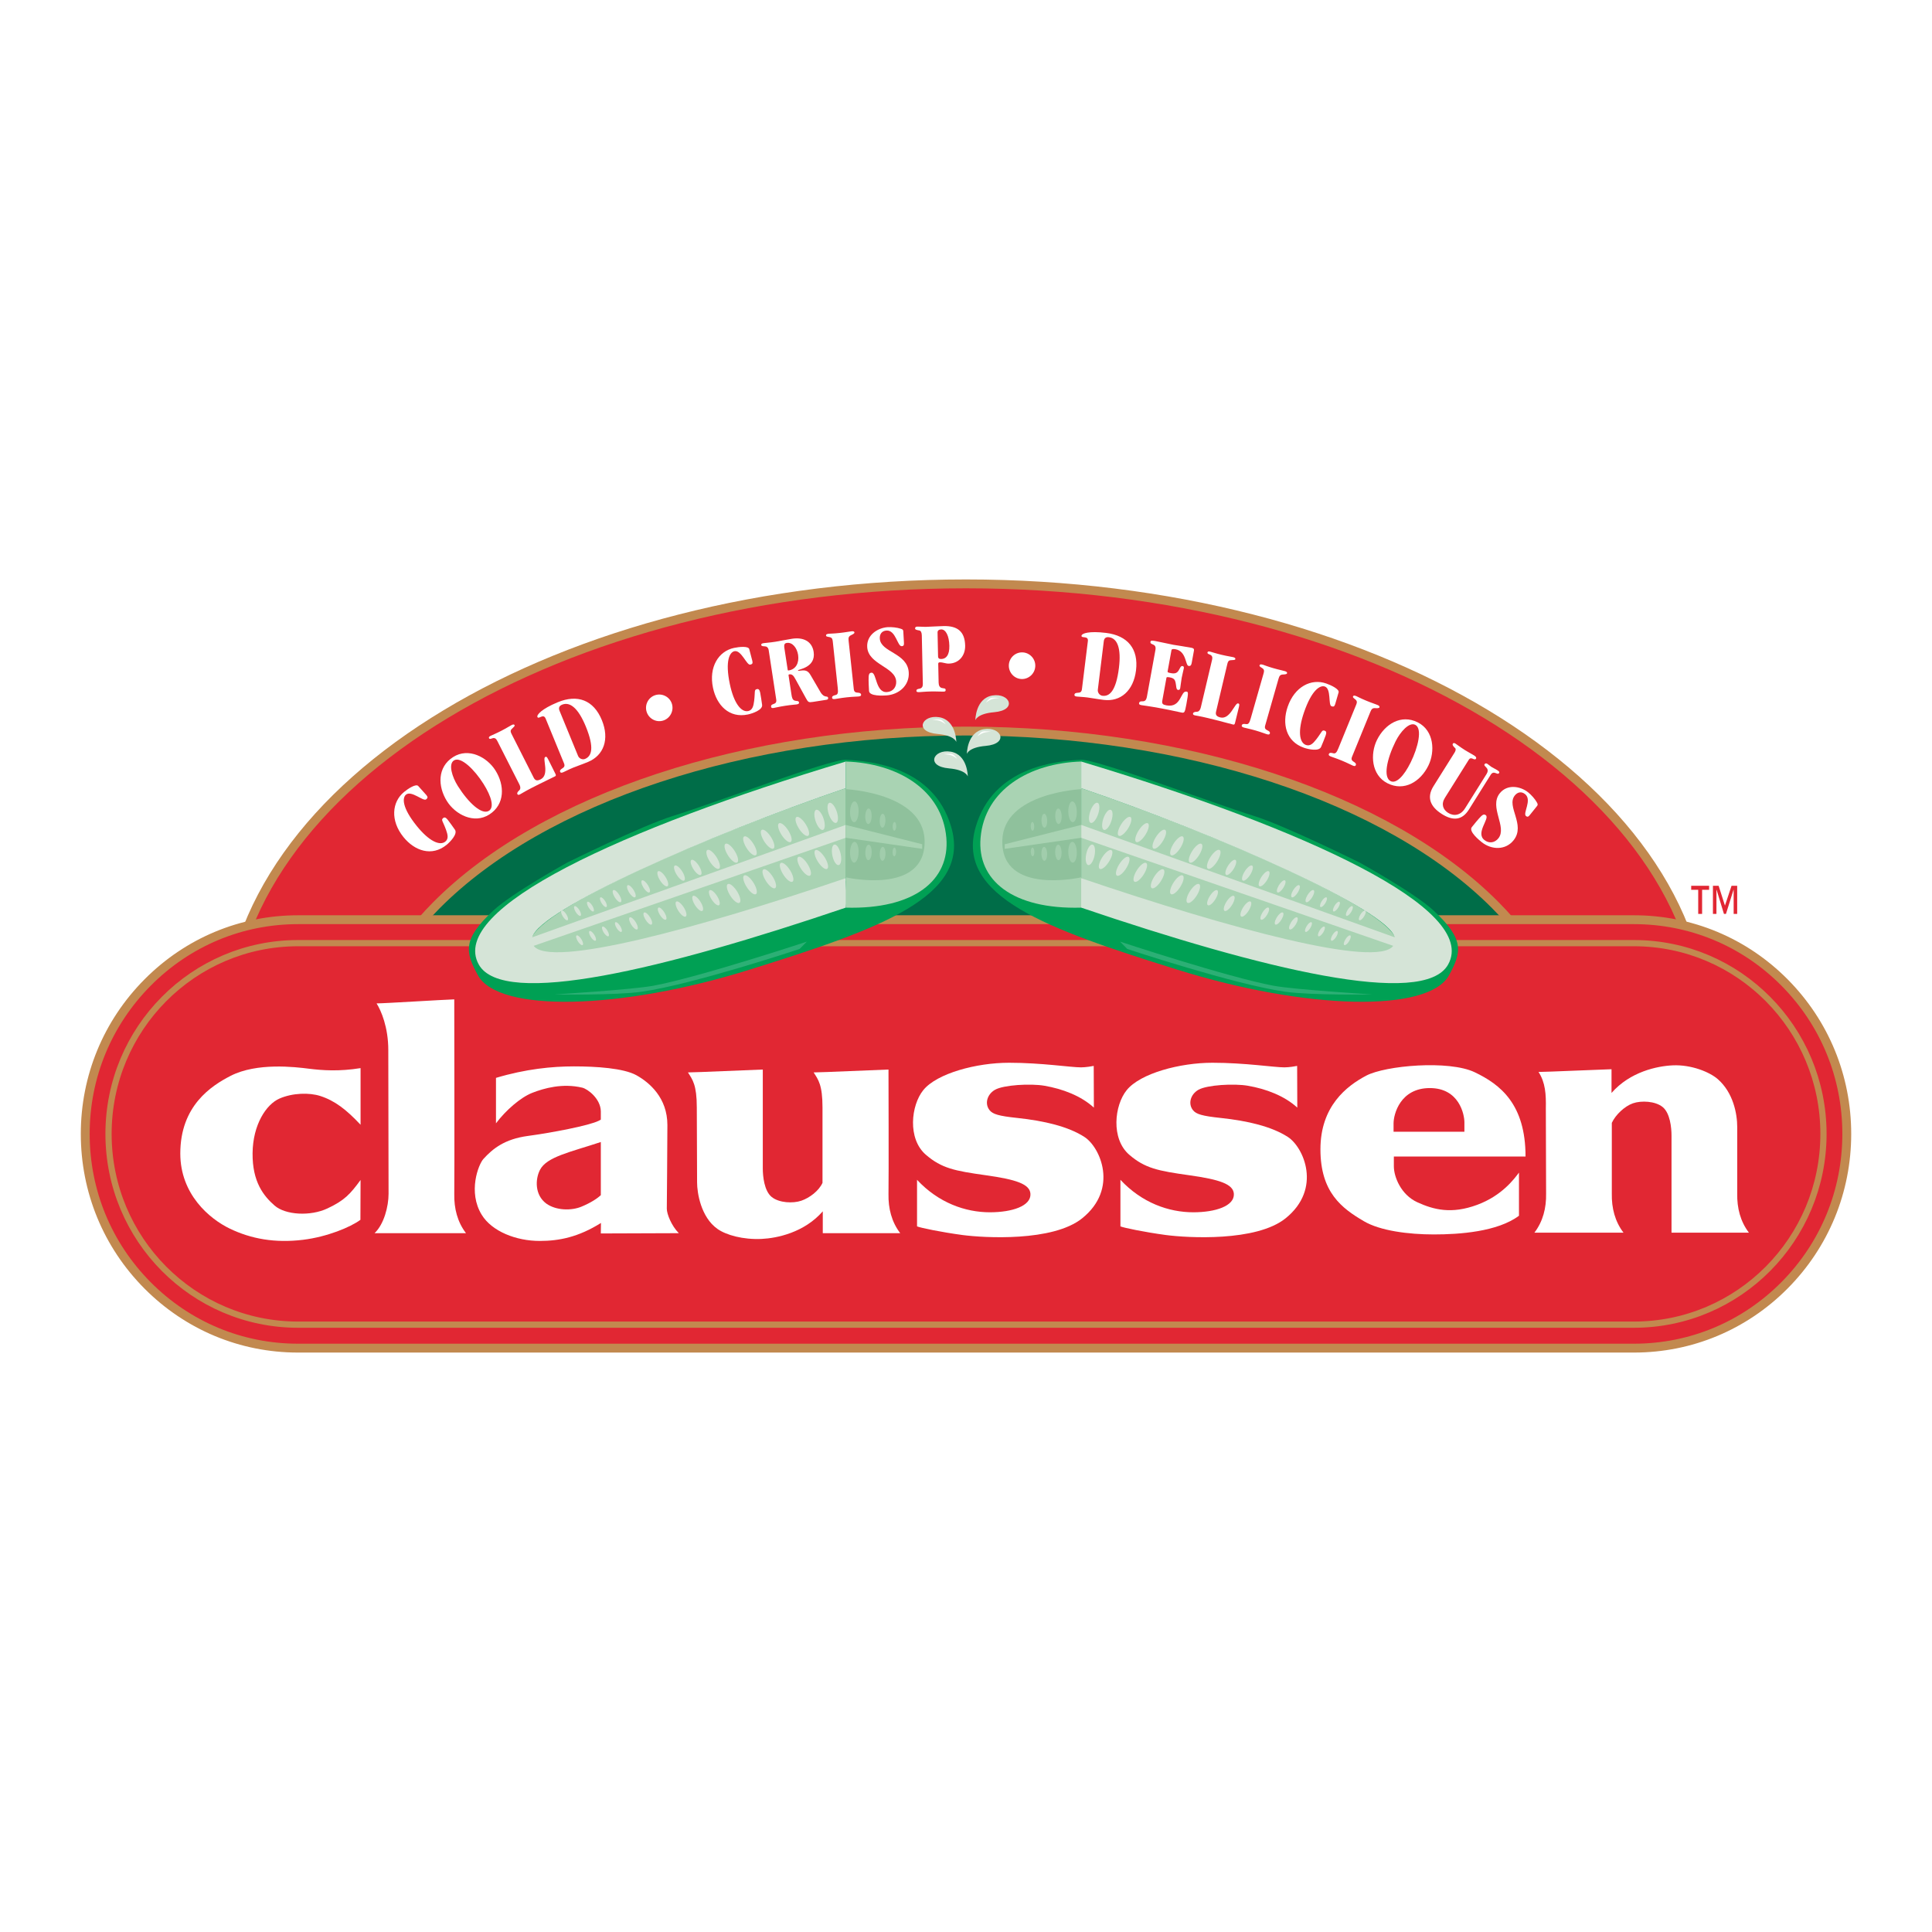 <?xml version="1.0" encoding="utf-8"?>
<!-- Generator: Adobe Illustrator 13.0.0, SVG Export Plug-In . SVG Version: 6.00 Build 14948)  -->
<!DOCTYPE svg PUBLIC "-//W3C//DTD SVG 1.0//EN" "http://www.w3.org/TR/2001/REC-SVG-20010904/DTD/svg10.dtd">
<svg version="1.0" id="Layer_1" xmlns="http://www.w3.org/2000/svg" xmlns:xlink="http://www.w3.org/1999/xlink" x="0px" y="0px"
	 width="192.756px" height="192.756px" viewBox="0 0 192.756 192.756" enable-background="new 0 0 192.756 192.756"
	 xml:space="preserve">
<g>
	<polygon fill-rule="evenodd" clip-rule="evenodd" fill="#FFFFFF" points="0,0 192.756,0 192.756,192.756 0,192.756 0,0 	"/>
	<path fill-rule="evenodd" clip-rule="evenodd" fill="#006D48" d="M39.332,95.591H153.21c0,0-6.593-27.094-54.542-26.544
		C45.925,69.649,39.332,95.591,39.332,95.591L39.332,95.591z"/>
	<path fill-rule="evenodd" clip-rule="evenodd" fill="#E12733" d="M43.545,90.313c10.65-10.72,30.89-17.376,52.823-17.376
		c21.937,0,42.178,6.656,52.825,17.376c4.041,4.067,6.149,8.213,6.284,12.333h14.591c-0.368-24.557-33.222-44.393-73.7-44.393
		c-40.477,0-73.33,19.836-73.699,44.393h14.594C37.396,98.526,39.504,94.38,43.545,90.313L43.545,90.313z"/>
	<path fill="none" stroke="#C2894F" stroke-width="0.885" stroke-miterlimit="2.613" d="M43.545,90.313
		c10.65-10.72,30.89-17.376,52.823-17.376c21.937,0,42.178,6.656,52.825,17.376c4.041,4.067,6.149,8.213,6.284,12.333h14.591
		c-0.368-24.557-33.222-44.393-73.7-44.393c-40.477,0-73.33,19.836-73.699,44.393h14.594C37.396,98.526,39.504,94.38,43.545,90.313"
		/>
	<path fill-rule="evenodd" clip-rule="evenodd" fill="#E12733" d="M29.736,134.503c-5.672,0-11.004-2.225-15.014-6.261
		c-4.011-4.037-6.218-9.404-6.218-15.112c0-5.699,2.209-11.063,6.227-15.106c4.012-4.041,9.341-6.265,15.005-6.265h133.285
		c5.673,0,11.004,2.222,15.014,6.258c4.011,4.039,6.218,9.405,6.218,15.113s-2.207,11.075-6.218,15.112
		c-4.01,4.036-9.341,6.261-15.014,6.261H29.736L29.736,134.503z"/>
	<path fill="none" stroke="#C2894F" stroke-width="0.885" stroke-miterlimit="2.613" d="M29.736,134.503
		c-5.672,0-11.004-2.225-15.014-6.261c-4.011-4.037-6.218-9.404-6.218-15.112c0-5.699,2.209-11.063,6.227-15.106
		c4.012-4.041,9.341-6.265,15.005-6.265h133.285c5.673,0,11.004,2.222,15.014,6.258c4.011,4.039,6.218,9.405,6.218,15.113
		s-2.207,11.075-6.218,15.112c-4.01,4.036-9.341,6.261-15.014,6.261H29.736"/>
	<path fill-rule="evenodd" clip-rule="evenodd" fill="#E12733" d="M163.021,132.161c10.442,0,18.907-8.521,18.907-19.031
		c0-10.512-8.465-19.032-18.907-19.032H29.736c-10.443,0-18.908,8.52-18.908,19.032c0,10.511,8.465,19.031,18.908,19.031H163.021
		L163.021,132.161z"/>
	<path fill="none" stroke="#C2894F" stroke-width="0.62" stroke-miterlimit="2.613" d="M163.021,132.161
		c10.442,0,18.907-8.521,18.907-19.031c0-10.512-8.465-19.032-18.907-19.032H29.736c-10.443,0-18.908,8.52-18.908,19.032
		c0,10.511,8.465,19.031,18.908,19.031H163.021"/>
	<path fill-rule="evenodd" clip-rule="evenodd" fill="#E12733" d="M173.319,91.18h-0.352v-2.406h-0.013l-0.754,2.406h-0.203
		l-0.733-2.406h-0.014v2.406H170.9v-2.807h0.567l0.632,1.979l0.658-1.979h0.562V91.18L173.319,91.18z M170.518,88.774h-0.698v2.406
		h-0.389v-2.406h-0.7v-0.4h1.787V88.774L170.518,88.774z"/>
	<path fill-rule="evenodd" clip-rule="evenodd" fill="#FFFFFF" d="M42.551,79.339c0.155,0.194,0.122,0.285-0.036,0.416
		c-0.281,0.227-1.465-0.917-2.006-0.476c-0.382,0.313-0.411,1.292,1.074,3.133c1.229,1.521,2.3,2.001,2.848,1.553
		c0.351-0.285,0.234-0.708,0.071-1.172c-0.323-0.892-0.526-0.979-0.288-1.174c0.12-0.098,0.25-0.084,0.444,0.155
		c0.195,0.241,0.544,0.741,0.728,1.001c0.305,0.427-0.478,1.225-0.826,1.512c-1.48,1.208-3.196,0.603-4.307-0.773
		c-1.331-1.65-1.151-3.508,0.066-4.504c0.413-0.338,1.185-0.836,1.407-0.591L42.551,79.339L42.551,79.339z"/>
	<path fill-rule="evenodd" clip-rule="evenodd" fill="#FFFFFF" d="M48.817,81.264c-1.54,0.982-3.392-0.011-4.221-1.326
		c-0.936-1.488-0.965-3.4,0.61-4.405c1.54-0.983,3.39,0.009,4.218,1.323C50.364,78.345,50.39,80.258,48.817,81.264L48.817,81.264z
		 M45.286,75.87c-0.57,0.367-0.179,1.644,0.391,2.549c1.061,1.679,2.401,2.924,3.111,2.471c0.519-0.332,0.276-1.373-0.553-2.689
		C47.357,76.808,45.978,75.429,45.286,75.87L45.286,75.87z"/>
	<path fill-rule="evenodd" clip-rule="evenodd" fill="#FFFFFF" d="M53.253,77.6c0.155,0.302,0.372,0.318,0.698,0.149
		c0.895-0.461,0.148-2.068,0.44-2.217c0.111-0.058,0.159-0.049,0.296,0.217l0.699,1.401c0.07,0.138,0.121,0.238-0.016,0.309
		c-0.502,0.258-1.167,0.556-2.318,1.146c-0.784,0.405-0.977,0.549-1.168,0.647c-0.117,0.062-0.214,0.078-0.265-0.024
		c-0.059-0.118,0.053-0.259,0.181-0.37c0.095-0.084,0.188-0.26,0.011-0.61l-2.184-4.301c-0.11-0.221-0.203-0.312-0.377-0.314
		c-0.137,0-0.385,0.174-0.457,0.027c-0.054-0.103,0.015-0.171,0.152-0.245c0.175-0.089,0.476-0.198,1.052-0.494
		c0.575-0.296,0.837-0.478,1.03-0.574c0.154-0.08,0.261-0.1,0.312,0.002c0.042,0.082-0.071,0.175-0.272,0.371
		c-0.172,0.158-0.135,0.3-0.031,0.503L53.253,77.6L53.253,77.6z"/>
	<path fill-rule="evenodd" clip-rule="evenodd" fill="#FFFFFF" d="M54.438,71.693c-0.228-0.554-0.703,0.125-0.82-0.163
		c-0.085-0.209,0.416-0.796,2.007-1.459c1.999-0.832,3.601-0.225,4.423,1.777c0.775,1.888,0.199,3.513-1.374,4.168
		c-0.663,0.275-1.114,0.418-1.512,0.583c-0.484,0.202-0.762,0.362-0.961,0.444c-0.161,0.067-0.267,0.078-0.311-0.026
		c-0.068-0.173,0.08-0.267,0.219-0.36c0.142-0.092,0.283-0.205,0.166-0.492L54.438,71.693L54.438,71.693z M57.673,75.416
		c0.11,0.267,0.435,0.412,0.7,0.3c0.645-0.267,0.959-1.07,0.069-3.243c-0.745-1.812-1.578-2.493-2.364-2.166
		c-0.285,0.118-0.369,0.32-0.252,0.607L57.673,75.416L57.673,75.416z"/>
	<path fill-rule="evenodd" clip-rule="evenodd" fill="#FFFFFF" d="M65.395,69.349c0.694-0.208,1.439,0.188,1.647,0.888
		c0.207,0.701-0.197,1.45-0.891,1.659c-0.696,0.209-1.435-0.198-1.642-0.899C64.301,70.296,64.699,69.558,65.395,69.349
		L65.395,69.349z"/>
	<path fill-rule="evenodd" clip-rule="evenodd" fill="#FFFFFF" d="M75.066,65.959c0.051,0.242-0.019,0.309-0.219,0.352
		c-0.351,0.075-0.888-1.485-1.571-1.341c-0.479,0.102-0.948,0.96-0.46,3.283c0.402,1.917,1.141,2.835,1.832,2.689
		c0.44-0.096,0.528-0.524,0.592-1.012c0.117-0.943-0.024-1.114,0.278-1.177c0.15-0.033,0.258,0.038,0.323,0.341
		c0.064,0.302,0.147,0.907,0.194,1.225c0.078,0.521-0.979,0.872-1.42,0.965c-1.865,0.398-3.116-0.928-3.48-2.662
		c-0.438-2.08,0.561-3.652,2.094-3.979c0.522-0.112,1.434-0.2,1.523,0.118L75.066,65.959L75.066,65.959z"/>
	<path fill-rule="evenodd" clip-rule="evenodd" fill="#FFFFFF" d="M76.695,64.883c-0.047-0.307-0.228-0.394-0.393-0.398
		c-0.158-0.009-0.334-0.011-0.354-0.134c-0.015-0.113,0.071-0.158,0.244-0.184c0.212-0.034,0.532-0.042,1.171-0.141
		c0.415-0.064,1.019-0.198,1.666-0.298c1.094-0.169,1.986,0.236,2.149,1.308c0.243,1.601-1.582,1.737-1.563,1.849
		c0.006,0.051,0.09,0.048,0.201,0.031c0.517-0.078,0.784-0.027,1.052,0.434l0.983,1.686c0.404,0.689,0.731,0.304,0.775,0.6
		c0.018,0.111-0.068,0.167-0.159,0.18l-1.368,0.214c-0.435,0.067-0.473,0.029-0.7-0.385l-1.021-1.856
		c-0.188-0.348-0.333-0.554-0.627-0.508c-0.071,0.011-0.084,0.054-0.077,0.094l0.289,1.908c0.049,0.315,0.095,0.56,0.356,0.625
		c0.204,0.051,0.371-0.007,0.402,0.189c0.016,0.111-0.08,0.155-0.251,0.184c-0.172,0.027-0.493,0.034-1.131,0.134
		c-0.639,0.098-0.948,0.187-1.16,0.22c-0.132,0.02-0.228,0.002-0.246-0.109c-0.026-0.184,0.091-0.233,0.248-0.289
		c0.157-0.055,0.312-0.131,0.265-0.438L76.695,64.883L76.695,64.883z M78.593,66.856c0.004,0.029,0.057,0.042,0.097,0.035
		c0.709-0.109,1.058-0.747,0.937-1.552c-0.111-0.714-0.579-1.279-1.126-1.194c-0.204,0.032-0.301,0.129-0.243,0.516L78.593,66.856
		L78.593,66.856z"/>
	<path fill-rule="evenodd" clip-rule="evenodd" fill="#FFFFFF" d="M85.182,68.75c0.033,0.307,0.201,0.34,0.369,0.354
		c0.166,0.013,0.343,0.027,0.362,0.211c0.011,0.111-0.086,0.154-0.261,0.174c-0.214,0.022-0.532,0.015-1.176,0.084
		c-0.643,0.071-0.952,0.145-1.166,0.169c-0.175,0.018-0.279-0.002-0.292-0.113c-0.02-0.185,0.15-0.236,0.352-0.287
		c0.221-0.055,0.265-0.215,0.214-0.687l-0.491-4.595c-0.026-0.236-0.042-0.389-0.237-0.472c-0.181-0.064-0.426-0.038-0.441-0.171
		c-0.013-0.145,0.106-0.167,0.29-0.191c0.124-0.013,0.444-0.006,1.084-0.078c0.644-0.069,0.955-0.145,1.167-0.163
		c0.175-0.018,0.281,0.011,0.292,0.113c0.013,0.125-0.215,0.211-0.372,0.292c-0.214,0.116-0.241,0.254-0.21,0.541L85.182,68.75
		L85.182,68.75z"/>
	<path fill-rule="evenodd" clip-rule="evenodd" fill="#FFFFFF" d="M88.564,62.572c0.397-0.026,0.959,0.038,1.283,0.151
		c0.148,0.051,0.263,0.073,0.274,0.26c0.024,0.338,0.046,0.678,0.06,1.019c0.02,0.32,0.02,0.454-0.217,0.469
		c-0.429,0.029-0.592-1.624-1.522-1.562c-0.479,0.033-0.694,0.381-0.663,0.812c0.094,1.379,2.756,1.403,2.886,3.358
		c0.088,1.288-0.959,2.217-2.227,2.304c-0.285,0.02-1.697,0.106-1.735-0.441c-0.04-0.585-0.038-0.876-0.044-1.092
		c-0.004-0.539,0.035-0.716,0.291-0.734c0.522-0.036,0.392,2.011,1.539,1.933c0.623-0.042,0.96-0.521,0.923-1.077
		c-0.097-1.441-2.772-1.662-2.89-3.401C86.441,63.368,87.552,62.642,88.564,62.572L88.564,62.572z"/>
	<path fill-rule="evenodd" clip-rule="evenodd" fill="#FFFFFF" d="M91.969,63.395c-0.007-0.287-0.093-0.46-0.236-0.489
		c-0.237-0.046-0.431-0.073-0.434-0.195c-0.004-0.156,0.088-0.189,0.241-0.194c0.287-0.007,0.492,0.029,0.861,0.022
		c0.575-0.013,1.187-0.067,1.741-0.076c1.393-0.031,2.122,0.552,2.152,1.953c0.02,0.98-0.607,1.768-1.622,1.791
		c-0.357,0.006-0.577-0.133-0.915-0.127c-0.093,0.005-0.152,0.047-0.15,0.149l0.04,1.877c0.006,0.298,0.112,0.472,0.298,0.53
		c0.186,0.058,0.4,0.001,0.402,0.195c0.005,0.156-0.068,0.169-0.262,0.173c-0.285,0.005-0.604-0.028-1.229-0.015
		c-0.625,0.013-0.941,0.062-1.157,0.067c-0.173,0.002-0.266-0.027-0.268-0.118c-0.004-0.187,0.139-0.189,0.343-0.236
		c0.203-0.044,0.302-0.211,0.298-0.449L91.969,63.395L91.969,63.395z M93.59,65.466c0.004,0.227,0.111,0.287,0.325,0.283
		c0.481-0.011,0.822-0.39,0.802-1.319c-0.022-1.01-0.363-1.642-0.813-1.633c-0.236,0.005-0.366,0.122-0.364,0.298L93.59,65.466
		L93.59,65.466z"/>
	<path fill-rule="evenodd" clip-rule="evenodd" fill="#FFFFFF" d="M102.031,65.088c0.725,0.036,1.295,0.658,1.259,1.387
		c-0.033,0.73-0.66,1.306-1.385,1.271c-0.727-0.033-1.288-0.665-1.253-1.397C100.688,65.619,101.307,65.054,102.031,65.088
		L102.031,65.088z"/>
	<path fill-rule="evenodd" clip-rule="evenodd" fill="#FFFFFF" d="M108.536,63.967c0.073-0.594-0.672-0.24-0.634-0.547
		c0.028-0.225,0.75-0.487,2.461-0.273c2.144,0.267,3.241,1.59,2.977,3.739c-0.25,2.028-1.545,3.153-3.232,2.942
		c-0.712-0.089-1.176-0.187-1.603-0.24c-0.52-0.065-0.84-0.065-1.052-0.091c-0.174-0.02-0.271-0.064-0.258-0.178
		c0.021-0.182,0.198-0.191,0.366-0.203c0.166-0.011,0.345-0.04,0.382-0.347L108.536,63.967L108.536,63.967z M109.53,68.811
		c-0.035,0.287,0.177,0.571,0.462,0.607c0.691,0.086,1.356-0.454,1.644-2.787c0.241-1.945-0.152-2.951-0.996-3.056
		c-0.305-0.038-0.478,0.096-0.515,0.403L109.53,68.811L109.53,68.811z"/>
	<path fill-rule="evenodd" clip-rule="evenodd" fill="#FFFFFF" d="M116.492,66.984c-0.013,0.083,0.022,0.121,0.334,0.176
		c0.434,0.082,0.609-0.034,0.754-0.247c0.156-0.233,0.205-0.498,0.406-0.46c0.09,0.018,0.152,0.08,0.126,0.218
		c-0.042,0.233-0.152,0.611-0.214,0.958c-0.071,0.385-0.104,0.799-0.145,1.015c-0.026,0.142-0.079,0.215-0.231,0.187
		c-0.192-0.034-0.157-0.394-0.232-0.723c-0.057-0.262-0.148-0.447-0.562-0.522c-0.243-0.044-0.336-0.042-0.349,0.029l-0.415,2.282
		c-0.061,0.325,0.051,0.409,0.422,0.479c1.491,0.273,1.385-1.486,1.99-1.375c0.182,0.033,0.204,0.08-0.011,1.268
		c-0.157,0.852-0.192,0.876-0.515,0.816c-0.323-0.058-0.899-0.207-1.967-0.405c-1.392-0.256-1.781-0.287-2.004-0.327
		c-0.162-0.029-0.256-0.081-0.236-0.191c0.026-0.143,0.11-0.2,0.327-0.191c0.27,0.009,0.396-0.116,0.462-0.48l0.846-4.646
		c0.131-0.712-0.565-0.44-0.494-0.825c0.023-0.143,0.235-0.105,0.488-0.062c0.505,0.091,1.182,0.26,1.787,0.372
		c0.382,0.068,1.217,0.182,1.82,0.3c0.212,0.038,0.268,0.131,0.243,0.274l-0.229,1.258c-0.04,0.223-0.14,0.31-0.312,0.278
		c-0.323-0.06-0.201-1.463-1.302-1.666c-0.252-0.047-0.382-0.009-0.399,0.083L116.492,66.984L116.492,66.984z"/>
	<path fill-rule="evenodd" clip-rule="evenodd" fill="#FFFFFF" d="M121.325,71.008c-0.077,0.332,0.075,0.484,0.433,0.572
		c0.977,0.233,1.447-1.478,1.766-1.402c0.119,0.032,0.152,0.07,0.084,0.361l-0.374,1.523c-0.033,0.149-0.06,0.26-0.21,0.224
		c-0.548-0.131-1.246-0.342-2.503-0.643c-0.857-0.207-1.096-0.222-1.306-0.271c-0.129-0.032-0.213-0.083-0.186-0.193
		c0.03-0.131,0.207-0.163,0.378-0.165c0.126-0.002,0.311-0.073,0.402-0.454l1.111-4.697c0.057-0.24,0.046-0.372-0.085-0.487
		c-0.105-0.089-0.403-0.118-0.366-0.278c0.026-0.112,0.123-0.121,0.273-0.083c0.188,0.045,0.489,0.158,1.116,0.31
		c0.63,0.15,0.948,0.184,1.155,0.235c0.17,0.041,0.264,0.094,0.236,0.205c-0.021,0.091-0.168,0.087-0.445,0.104
		c-0.232,0.009-0.297,0.143-0.35,0.362L121.325,71.008L121.325,71.008z"/>
	<path fill-rule="evenodd" clip-rule="evenodd" fill="#FFFFFF" d="M126.226,72.387c-0.087,0.298,0.06,0.394,0.207,0.47
		c0.148,0.073,0.31,0.153,0.259,0.331c-0.033,0.109-0.139,0.111-0.307,0.062c-0.208-0.06-0.502-0.189-1.122-0.37
		c-0.622-0.178-0.938-0.226-1.146-0.287c-0.168-0.049-0.259-0.106-0.227-0.218c0.05-0.176,0.227-0.158,0.433-0.132
		c0.226,0.034,0.326-0.097,0.458-0.555l1.27-4.444c0.064-0.229,0.108-0.378-0.042-0.53c-0.144-0.126-0.38-0.195-0.345-0.325
		c0.04-0.14,0.161-0.113,0.341-0.071c0.116,0.036,0.411,0.165,1.031,0.343c0.621,0.179,0.939,0.229,1.145,0.295
		c0.168,0.049,0.257,0.116,0.228,0.216c-0.033,0.12-0.278,0.113-0.452,0.126c-0.243,0.027-0.318,0.145-0.398,0.422L126.226,72.387
		L126.226,72.387z"/>
	<path fill-rule="evenodd" clip-rule="evenodd" fill="#FFFFFF" d="M133.207,70.271c-0.079,0.236-0.174,0.256-0.369,0.189
		c-0.337-0.118,0-1.737-0.66-1.966c-0.464-0.16-1.306,0.331-2.077,2.577c-0.636,1.853-0.473,3.025,0.196,3.256
		c0.427,0.149,0.724-0.176,1.028-0.561c0.581-0.747,0.548-0.968,0.839-0.865c0.146,0.049,0.204,0.167,0.103,0.46
		c-0.1,0.294-0.337,0.856-0.46,1.152c-0.199,0.488-1.286,0.24-1.712,0.091c-1.804-0.627-2.201-2.413-1.624-4.09
		c0.689-2.01,2.351-2.842,3.835-2.326c0.504,0.173,1.333,0.572,1.247,0.89L133.207,70.271L133.207,70.271z"/>
	<path fill-rule="evenodd" clip-rule="evenodd" fill="#FFFFFF" d="M134.892,75.505c-0.117,0.285,0.015,0.396,0.154,0.487
		c0.14,0.091,0.29,0.187,0.219,0.358c-0.042,0.106-0.148,0.095-0.31,0.029c-0.199-0.083-0.477-0.243-1.074-0.49
		c-0.599-0.247-0.907-0.331-1.106-0.414c-0.159-0.067-0.243-0.133-0.198-0.238c0.068-0.173,0.243-0.136,0.441-0.084
		c0.221,0.058,0.336-0.062,0.515-0.5l1.745-4.272c0.092-0.22,0.148-0.363,0.018-0.529c-0.13-0.143-0.357-0.239-0.307-0.361
		c0.056-0.134,0.173-0.096,0.343-0.033c0.115,0.049,0.391,0.207,0.989,0.454c0.598,0.249,0.906,0.331,1.105,0.421
		c0.161,0.066,0.241,0.144,0.201,0.24c-0.047,0.113-0.29,0.082-0.465,0.076c-0.242,0-0.331,0.107-0.441,0.376L134.892,75.505
		L134.892,75.505z"/>
	<path fill-rule="evenodd" clip-rule="evenodd" fill="#FFFFFF" d="M138.439,78.152c-1.635-0.821-1.747-2.929-1.059-4.326
		c0.782-1.579,2.396-2.594,4.068-1.757c1.635,0.821,1.748,2.929,1.056,4.325C141.724,77.976,140.11,78.988,138.439,78.152
		L138.439,78.152z M141.201,72.316c-0.607-0.305-1.489,0.694-1.966,1.655c-0.882,1.783-1.246,3.585-0.492,3.963
		c0.55,0.275,1.31-0.474,2.001-1.869C141.476,74.586,141.935,72.683,141.201,72.316L141.201,72.316z"/>
	<path fill-rule="evenodd" clip-rule="evenodd" fill="#FFFFFF" d="M144.158,79.6c-0.398,0.638-0.18,1.179,0.313,1.493
		c0.581,0.369,1.251,0.269,1.704-0.456l2.143-3.421c0.147-0.236,0.139-0.412,0.038-0.561c-0.108-0.156-0.323-0.278-0.246-0.4
		c0.071-0.113,0.178-0.109,0.28-0.049c0.141,0.087,0.264,0.216,0.412,0.31c0.183,0.115,0.396,0.202,0.585,0.329
		c0.217,0.138,0.23,0.195,0.175,0.282c-0.164,0.262-0.52-0.329-0.838,0.178l-2.169,3.463c-0.679,1.083-1.594,1.15-2.703,0.445
		c-1.137-0.723-1.544-1.639-0.833-2.773l2.113-3.369c0.097-0.156,0.143-0.347,0.051-0.429c-0.168-0.156-0.31-0.32-0.232-0.441
		c0.044-0.071,0.119-0.095,0.241-0.026c0.208,0.134,0.455,0.338,1.001,0.685c0.284,0.183,0.559,0.307,0.932,0.549
		c0.122,0.078,0.208,0.193,0.126,0.3c-0.167,0.211-0.473-0.287-0.713,0.096L144.158,79.6L144.158,79.6z"/>
	<path fill-rule="evenodd" clip-rule="evenodd" fill="#FFFFFF" d="M152.471,79.057c0.313,0.25,0.685,0.674,0.853,0.979
		c0.073,0.138,0.144,0.231,0.028,0.378c-0.21,0.267-0.418,0.534-0.636,0.794c-0.197,0.254-0.287,0.352-0.471,0.205
		c-0.34-0.269,0.643-1.605-0.091-2.187c-0.378-0.3-0.767-0.187-1.031,0.151c-0.852,1.086,1.106,2.904-0.1,4.442
		c-0.794,1.014-2.19,0.996-3.189,0.205c-0.225-0.18-1.329-1.07-0.992-1.499c0.363-0.46,0.556-0.677,0.697-0.841
		c0.355-0.401,0.504-0.507,0.704-0.347c0.411,0.324-1.05,1.757-0.147,2.471c0.49,0.389,1.058,0.263,1.403-0.174
		c0.888-1.134-0.95-3.104,0.123-4.475C150.365,78.211,151.675,78.423,152.471,79.057L152.471,79.057z"/>
	<path fill-rule="evenodd" clip-rule="evenodd" fill="#00A054" d="M74.825,96.731c12.968-4.057,22.122-7.275,20.074-14.24
		c-1.759-5.983-7.958-6.55-10.482-6.69c-1.566-0.084-13.268,4.366-17.23,5.591c-3.124,0.965-10.603,4.673-10.603,4.673
		s-5.495,3.045-7.349,4.766c-3.115,2.894-2.824,4.152-1.551,6.474C49.73,101.037,61.857,100.788,74.825,96.731L74.825,96.731z"/>
	<path fill-rule="evenodd" clip-rule="evenodd" fill="#A9D3B3" d="M53.017,94.348c1.421,2.441,16.152-1.291,31.36-6.457
		c0-3.663,0-6.321,0-9.254C69.173,83.81,51.473,91.689,53.017,94.348L53.017,94.348z"/>
	<path fill-rule="evenodd" clip-rule="evenodd" fill="#D5E4D7" d="M53.247,94.367l31.13-10.782v-1.284L53.099,93.516
		c0.73-2.767,17.546-10.206,31.278-14.879c0-1.283,0-1.283,0-2.657c-22.292,6.696-39.721,14.667-36.609,20.252
		c2.43,4.358,18.474,0.482,36.609-5.676c0.179-1.195,0-1.655,0-2.938C69.445,92.688,54.884,96.594,53.247,94.367L53.247,94.367z"/>
	<path fill-rule="evenodd" clip-rule="evenodd" fill="#D5E4D7" d="M78.864,84.019c0.214-0.074,0.139-0.556-0.168-1.079
		s-0.729-0.888-0.945-0.814c-0.214,0.074-0.139,0.556,0.168,1.079C78.226,83.727,78.65,84.092,78.864,84.019L78.864,84.019z"/>
	<path fill-rule="evenodd" clip-rule="evenodd" fill="#D5E4D7" d="M77.141,84.675c0.214-0.073,0.139-0.556-0.168-1.079
		c-0.307-0.523-0.729-0.887-0.945-0.814c-0.214,0.073-0.139,0.556,0.167,1.079C76.502,84.383,76.927,84.749,77.141,84.675
		L77.141,84.675z"/>
	<path fill-rule="evenodd" clip-rule="evenodd" fill="#D5E4D7" d="M75.379,85.337c0.215-0.073,0.142-0.556-0.168-1.078
		c-0.307-0.523-0.729-0.888-0.943-0.816c-0.217,0.076-0.142,0.556,0.166,1.081C74.741,85.046,75.166,85.411,75.379,85.337
		L75.379,85.337z"/>
	<path fill-rule="evenodd" clip-rule="evenodd" fill="#D5E4D7" d="M73.52,86.067c0.214-0.074,0.139-0.556-0.168-1.079
		c-0.307-0.522-0.729-0.888-0.943-0.814c-0.217,0.074-0.142,0.556,0.166,1.079S73.305,86.141,73.52,86.067L73.52,86.067z"/>
	<path fill-rule="evenodd" clip-rule="evenodd" fill="#D5E4D7" d="M71.708,86.684c0.215-0.074,0.141-0.556-0.166-1.079
		c-0.308-0.522-0.731-0.888-0.946-0.814c-0.214,0.073-0.139,0.556,0.168,1.079C71.071,86.392,71.493,86.756,71.708,86.684
		L71.708,86.684z"/>
	<path fill-rule="evenodd" clip-rule="evenodd" fill="#D5E4D7" d="M69.896,87.299c0.172-0.058,0.112-0.445-0.133-0.863
		c-0.246-0.418-0.585-0.709-0.756-0.651c-0.172,0.058-0.113,0.445,0.133,0.863C69.388,87.066,69.726,87.357,69.896,87.299
		L69.896,87.299z"/>
	<path fill-rule="evenodd" clip-rule="evenodd" fill="#D5E4D7" d="M68.234,87.864c0.172-0.058,0.113-0.445-0.133-0.863
		s-0.585-0.709-0.758-0.651c-0.17,0.06-0.11,0.445,0.135,0.863C67.724,87.631,68.064,87.922,68.234,87.864L68.234,87.864z"/>
	<path fill-rule="evenodd" clip-rule="evenodd" fill="#D5E4D7" d="M66.573,88.429c0.172-0.058,0.113-0.444-0.133-0.863
		c-0.248-0.418-0.585-0.709-0.758-0.651c-0.172,0.058-0.11,0.445,0.135,0.862C66.062,88.196,66.4,88.487,66.573,88.429
		L66.573,88.429z"/>
	<path fill-rule="evenodd" clip-rule="evenodd" fill="#D5E4D7" d="M64.776,89.039c0.139-0.046,0.09-0.356-0.106-0.689
		c-0.196-0.333-0.468-0.567-0.605-0.52c-0.137,0.046-0.088,0.355,0.108,0.689C64.37,88.854,64.639,89.087,64.776,89.039
		L64.776,89.039z"/>
	<path fill-rule="evenodd" clip-rule="evenodd" fill="#D5E4D7" d="M63.347,89.525c0.137-0.047,0.091-0.355-0.106-0.689
		c-0.197-0.336-0.468-0.567-0.605-0.523c-0.137,0.047-0.09,0.358,0.106,0.692C62.938,89.339,63.209,89.572,63.347,89.525
		L63.347,89.525z"/>
	<path fill-rule="evenodd" clip-rule="evenodd" fill="#D5E4D7" d="M61.917,90.013c0.136-0.047,0.088-0.356-0.108-0.691
		c-0.197-0.333-0.466-0.568-0.603-0.521c-0.139,0.047-0.091,0.356,0.105,0.69C61.508,89.826,61.78,90.059,61.917,90.013
		L61.917,90.013z"/>
	<path fill-rule="evenodd" clip-rule="evenodd" fill="#D5E4D7" d="M60.487,90.498c0.108-0.038,0.071-0.285-0.085-0.552
		c-0.157-0.267-0.374-0.456-0.484-0.418s-0.071,0.285,0.086,0.553C60.161,90.349,60.377,90.535,60.487,90.498L60.487,90.498z"/>
	<path fill-rule="evenodd" clip-rule="evenodd" fill="#D5E4D7" d="M59.195,90.936c0.11-0.036,0.073-0.282-0.084-0.552
		c-0.159-0.267-0.375-0.454-0.483-0.416c-0.111,0.036-0.073,0.285,0.083,0.552C58.87,90.787,59.087,90.973,59.195,90.936
		L59.195,90.936z"/>
	<path fill-rule="evenodd" clip-rule="evenodd" fill="#D5E4D7" d="M57.904,91.375c0.111-0.038,0.074-0.284-0.085-0.551
		c-0.157-0.269-0.374-0.457-0.484-0.418c-0.108,0.038-0.071,0.285,0.086,0.552C57.578,91.227,57.794,91.414,57.904,91.375
		L57.904,91.375z"/>
	<path fill-rule="evenodd" clip-rule="evenodd" fill="#D5E4D7" d="M56.614,91.814c0.11-0.038,0.071-0.285-0.086-0.552
		c-0.157-0.267-0.373-0.453-0.483-0.418c-0.11,0.038-0.071,0.287,0.086,0.554C56.287,91.665,56.504,91.852,56.614,91.814
		L56.614,91.814z"/>
	<path fill-rule="evenodd" clip-rule="evenodd" fill="#D5E4D7" d="M80.789,87.373c0.215-0.073,0.139-0.556-0.168-1.079
		c-0.307-0.522-0.729-0.887-0.946-0.813c-0.214,0.074-0.139,0.556,0.168,1.079S80.574,87.446,80.789,87.373L80.789,87.373z"/>
	<path fill-rule="evenodd" clip-rule="evenodd" fill="#D5E4D7" d="M79.037,87.979c0.214-0.073,0.139-0.556-0.167-1.081
		c-0.308-0.521-0.732-0.885-0.946-0.812c-0.214,0.071-0.139,0.554,0.168,1.077C78.398,87.687,78.82,88.051,79.037,87.979
		L79.037,87.979z"/>
	<path fill-rule="evenodd" clip-rule="evenodd" fill="#D5E4D7" d="M82.085,82.804c0.228-0.042,0.272-0.527,0.098-1.085
		c-0.174-0.556-0.501-0.974-0.729-0.932c-0.23,0.04-0.273,0.525-0.099,1.083C81.529,82.427,81.856,82.844,82.085,82.804
		L82.085,82.804z"/>
	<path fill-rule="evenodd" clip-rule="evenodd" fill="#D5E4D7" d="M83.398,82.104c0.23-0.04,0.273-0.524,0.1-1.083
		c-0.175-0.556-0.502-0.974-0.73-0.932c-0.23,0.04-0.273,0.525-0.099,1.083C82.843,81.728,83.17,82.146,83.398,82.104L83.398,82.104
		z"/>
	<path fill-rule="evenodd" clip-rule="evenodd" fill="#D5E4D7" d="M80.603,83.398c0.214-0.073,0.139-0.556-0.167-1.079
		c-0.307-0.522-0.732-0.887-0.946-0.815c-0.214,0.073-0.139,0.556,0.168,1.078C79.965,83.105,80.386,83.469,80.603,83.398
		L80.603,83.398z"/>
	<path fill-rule="evenodd" clip-rule="evenodd" fill="#D5E4D7" d="M83.662,86.312c0.231-0.027,0.331-0.508,0.22-1.072
		c-0.11-0.567-0.387-1.005-0.621-0.979c-0.232,0.024-0.332,0.507-0.221,1.072C83.151,85.9,83.427,86.338,83.662,86.312
		L83.662,86.312z"/>
	<path fill-rule="evenodd" clip-rule="evenodd" fill="#D5E4D7" d="M82.497,86.701c0.215-0.073,0.14-0.556-0.166-1.079
		c-0.31-0.523-0.731-0.888-0.946-0.814c-0.217,0.073-0.142,0.556,0.166,1.079C81.858,86.41,82.282,86.774,82.497,86.701
		L82.497,86.701z"/>
	<path fill-rule="evenodd" clip-rule="evenodd" fill="#D5E4D7" d="M77.309,88.623c0.214-0.073,0.139-0.556-0.168-1.079
		c-0.307-0.522-0.731-0.888-0.946-0.814c-0.214,0.073-0.139,0.556,0.168,1.079C76.67,88.331,77.094,88.696,77.309,88.623
		L77.309,88.623z"/>
	<path fill-rule="evenodd" clip-rule="evenodd" fill="#D5E4D7" d="M75.389,89.223c0.214-0.074,0.139-0.556-0.168-1.079
		c-0.307-0.522-0.73-0.887-0.945-0.814c-0.215,0.074-0.14,0.556,0.168,1.079C74.75,88.932,75.174,89.296,75.389,89.223
		L75.389,89.223z"/>
	<path fill-rule="evenodd" clip-rule="evenodd" fill="#D5E4D7" d="M73.749,90.086c0.214-0.073,0.139-0.556-0.167-1.079
		c-0.307-0.523-0.729-0.887-0.943-0.814c-0.217,0.074-0.142,0.556,0.165,1.079C73.11,89.794,73.535,90.16,73.749,90.086
		L73.749,90.086z"/>
	<path fill-rule="evenodd" clip-rule="evenodd" fill="#D5E4D7" d="M71.716,90.324c0.17-0.06,0.111-0.445-0.135-0.863
		c-0.245-0.418-0.585-0.711-0.755-0.652c-0.172,0.058-0.113,0.445,0.132,0.863C71.206,90.09,71.544,90.381,71.716,90.324
		L71.716,90.324z"/>
	<path fill-rule="evenodd" clip-rule="evenodd" fill="#D5E4D7" d="M70.053,90.889c0.172-0.06,0.113-0.445-0.133-0.863
		c-0.245-0.42-0.585-0.709-0.755-0.652c-0.172,0.058-0.113,0.445,0.133,0.863C69.542,90.655,69.882,90.947,70.053,90.889
		L70.053,90.889z"/>
	<path fill-rule="evenodd" clip-rule="evenodd" fill="#D5E4D7" d="M68.391,91.454c0.172-0.06,0.113-0.445-0.133-0.863
		c-0.248-0.418-0.585-0.709-0.758-0.652c-0.172,0.058-0.11,0.445,0.135,0.863C67.881,91.22,68.219,91.512,68.391,91.454
		L68.391,91.454z"/>
	<path fill-rule="evenodd" clip-rule="evenodd" fill="#D5E4D7" d="M66.418,91.761c0.137-0.046,0.088-0.356-0.108-0.689
		c-0.197-0.336-0.466-0.569-0.605-0.523c-0.137,0.047-0.088,0.356,0.108,0.692C66.009,91.574,66.281,91.808,66.418,91.761
		L66.418,91.761z"/>
	<path fill-rule="evenodd" clip-rule="evenodd" fill="#D5E4D7" d="M64.988,92.248c0.137-0.046,0.088-0.355-0.108-0.692
		c-0.196-0.333-0.466-0.566-0.605-0.52c-0.137,0.046-0.088,0.355,0.108,0.688C64.58,92.061,64.852,92.294,64.988,92.248
		L64.988,92.248z"/>
	<path fill-rule="evenodd" clip-rule="evenodd" fill="#D5E4D7" d="M63.559,92.732c0.137-0.047,0.088-0.355-0.108-0.689
		c-0.197-0.336-0.469-0.567-0.606-0.521c-0.136,0.047-0.088,0.354,0.108,0.69C63.15,92.546,63.42,92.779,63.559,92.732
		L63.559,92.732z"/>
	<path fill-rule="evenodd" clip-rule="evenodd" fill="#D5E4D7" d="M61.986,92.977c0.11-0.038,0.07-0.285-0.086-0.551
		c-0.157-0.27-0.374-0.457-0.484-0.419c-0.11,0.038-0.072,0.285,0.086,0.552C61.659,92.828,61.875,93.015,61.986,92.977
		L61.986,92.977z"/>
	<path fill-rule="evenodd" clip-rule="evenodd" fill="#D5E4D7" d="M60.693,93.415c0.111-0.038,0.073-0.284-0.084-0.552
		c-0.159-0.268-0.375-0.453-0.486-0.417c-0.108,0.038-0.071,0.285,0.086,0.554C60.369,93.266,60.584,93.453,60.693,93.415
		L60.693,93.415z"/>
	<path fill-rule="evenodd" clip-rule="evenodd" fill="#D5E4D7" d="M59.402,93.856c0.111-0.038,0.074-0.287-0.085-0.554
		c-0.157-0.267-0.374-0.453-0.484-0.416c-0.11,0.035-0.071,0.284,0.086,0.552C59.076,93.707,59.292,93.891,59.402,93.856
		L59.402,93.856z"/>
	<path fill-rule="evenodd" clip-rule="evenodd" fill="#D5E4D7" d="M58.112,94.294c0.108-0.038,0.071-0.285-0.086-0.552
		c-0.156-0.269-0.373-0.456-0.483-0.418c-0.111,0.038-0.071,0.285,0.086,0.552C57.785,94.145,58.002,94.332,58.112,94.294
		L58.112,94.294z"/>
	<path fill-rule="evenodd" clip-rule="evenodd" fill="#A9D3B3" d="M84.377,90.556c6.867,0.189,10.402-2.75,10.04-6.964
		c-0.413-4.811-4.876-7.451-10.04-7.613V90.556L84.377,90.556z"/>
	<path fill-rule="evenodd" clip-rule="evenodd" fill="#8FC19C" d="M84.377,78.735c0,0,7.767,0.357,7.871,5.13
		c0.122,5.498-7.871,3.666-7.871,3.666V78.735L84.377,78.735z"/>
	<polygon fill-rule="evenodd" clip-rule="evenodd" fill="#A9D3B3" points="84.377,82.302 92.007,84.232 92.007,84.69 84.377,83.585 
		84.377,82.302 	"/>
	<path fill-rule="evenodd" clip-rule="evenodd" fill="#A1CDAC" d="M85.214,82.031c0.236,0.002,0.438-0.461,0.449-1.032
		c0.013-0.574-0.168-1.039-0.402-1.043c-0.237-0.002-0.438,0.46-0.451,1.032C84.799,81.559,84.98,82.026,85.214,82.031
		L85.214,82.031z"/>
	<path fill-rule="evenodd" clip-rule="evenodd" fill="#A1CDAC" d="M86.628,82.213c0.178,0.002,0.328-0.342,0.337-0.771
		c0.009-0.43-0.126-0.779-0.304-0.779c-0.174-0.002-0.324,0.342-0.335,0.77C86.317,81.862,86.452,82.213,86.628,82.213
		L86.628,82.213z"/>
	<path fill-rule="evenodd" clip-rule="evenodd" fill="#A1CDAC" d="M88.038,82.578c0.157,0,0.292-0.31,0.301-0.692
		c0.009-0.382-0.113-0.696-0.27-0.698c-0.159-0.002-0.294,0.309-0.3,0.691C87.76,82.262,87.882,82.575,88.038,82.578L88.038,82.578z
		"/>
	<path fill-rule="evenodd" clip-rule="evenodd" fill="#A1CDAC" d="M89.229,82.878c0.097,0,0.181-0.193,0.187-0.432
		c0.005-0.24-0.07-0.436-0.169-0.436c-0.097-0.003-0.181,0.191-0.188,0.431C89.055,82.68,89.13,82.875,89.229,82.878L89.229,82.878z
		"/>
	<path fill-rule="evenodd" clip-rule="evenodd" fill="#A1CDAC" d="M85.214,86.065c0.236,0.002,0.438-0.46,0.449-1.032
		c0.013-0.571-0.168-1.038-0.402-1.041c-0.237-0.004-0.438,0.458-0.451,1.03C84.799,85.596,84.98,86.061,85.214,86.065
		L85.214,86.065z"/>
	<path fill-rule="evenodd" clip-rule="evenodd" fill="#A1CDAC" d="M86.635,85.823c0.177,0.002,0.327-0.345,0.335-0.772
		c0.012-0.429-0.125-0.778-0.301-0.78c-0.176-0.002-0.327,0.342-0.335,0.771C86.324,85.471,86.46,85.82,86.635,85.823L86.635,85.823
		z"/>
	<path fill-rule="evenodd" clip-rule="evenodd" fill="#A1CDAC" d="M88.045,85.883c0.159,0,0.292-0.307,0.3-0.692
		c0.009-0.383-0.112-0.696-0.27-0.698c-0.157-0.003-0.292,0.307-0.301,0.691C87.766,85.567,87.888,85.878,88.045,85.883
		L88.045,85.883z"/>
	<path fill-rule="evenodd" clip-rule="evenodd" fill="#A1CDAC" d="M89.218,85.431c0.097,0.002,0.181-0.191,0.188-0.432
		c0.004-0.238-0.071-0.434-0.17-0.436c-0.097-0.002-0.181,0.194-0.188,0.432C89.043,85.235,89.118,85.431,89.218,85.431
		L89.218,85.431z"/>
	<path fill-rule="evenodd" clip-rule="evenodd" fill="#2CAF75" d="M55.32,99.216c0,0,6.096,0.103,8.734-0.276
		c5.122-0.733,15.723-4.261,15.723-4.261l0.725-0.734c0,0-10.663,3.53-15.304,4.399C63.099,98.737,55.32,99.216,55.32,99.216
		L55.32,99.216z"/>
	<path fill-rule="evenodd" clip-rule="evenodd" fill="#00A054" d="M117.423,96.731c-12.968-4.057-22.122-7.275-20.074-14.24
		c1.758-5.983,7.958-6.55,10.482-6.69c1.566-0.084,13.267,4.366,17.23,5.591c3.124,0.965,10.603,4.673,10.603,4.673
		s5.496,3.045,7.35,4.766c3.115,2.894,2.823,4.152,1.551,6.474C142.519,101.037,130.391,100.788,117.423,96.731L117.423,96.731z"/>
	<path fill-rule="evenodd" clip-rule="evenodd" fill="#A9D3B3" d="M139.229,94.348c-1.418,2.441-16.149-1.291-31.357-6.457
		c0-3.663,0-6.321,0-9.254C123.074,83.81,140.773,91.689,139.229,94.348L139.229,94.348z"/>
	<path fill-rule="evenodd" clip-rule="evenodd" fill="#D5E4D7" d="M139.001,94.367l-31.13-10.782v-1.284l31.278,11.214
		c-0.731-2.767-17.546-10.206-31.278-14.879c0-1.283,0-1.283,0-2.657c22.29,6.696,39.721,14.667,36.609,20.252
		c-2.43,4.358-18.474,0.482-36.609-5.676c-0.179-1.195,0-1.655,0-2.938C122.803,92.688,137.363,96.594,139.001,94.367
		L139.001,94.367z"/>
	<path fill-rule="evenodd" clip-rule="evenodd" fill="#D5E4D7" d="M113.384,84.019c-0.215-0.074-0.14-0.556,0.168-1.079
		s0.729-0.888,0.945-0.814c0.214,0.074,0.14,0.556-0.168,1.079C114.022,83.727,113.598,84.092,113.384,84.019L113.384,84.019z"/>
	<path fill-rule="evenodd" clip-rule="evenodd" fill="#D5E4D7" d="M115.107,84.675c-0.215-0.073-0.14-0.556,0.168-1.079
		c0.307-0.523,0.729-0.887,0.942-0.814c0.218,0.073,0.141,0.556-0.165,1.079C115.743,84.383,115.321,84.749,115.107,84.675
		L115.107,84.675z"/>
	<path fill-rule="evenodd" clip-rule="evenodd" fill="#D5E4D7" d="M116.868,85.337c-0.217-0.073-0.142-0.556,0.165-1.078
		c0.308-0.523,0.732-0.888,0.946-0.816c0.214,0.076,0.139,0.556-0.168,1.081C117.505,85.046,117.082,85.411,116.868,85.337
		L116.868,85.337z"/>
	<path fill-rule="evenodd" clip-rule="evenodd" fill="#D5E4D7" d="M118.729,86.067c-0.217-0.074-0.142-0.556,0.168-1.079
		c0.307-0.522,0.729-0.888,0.943-0.814c0.215,0.074,0.14,0.556-0.168,1.079C119.365,85.775,118.943,86.141,118.729,86.067
		L118.729,86.067z"/>
	<path fill-rule="evenodd" clip-rule="evenodd" fill="#D5E4D7" d="M120.54,86.684c-0.216-0.074-0.141-0.556,0.166-1.079
		c0.308-0.522,0.731-0.888,0.945-0.814c0.215,0.073,0.14,0.556-0.168,1.079C121.177,86.392,120.755,86.756,120.54,86.684
		L120.54,86.684z"/>
	<path fill-rule="evenodd" clip-rule="evenodd" fill="#D5E4D7" d="M122.353,87.299c-0.173-0.058-0.112-0.445,0.132-0.863
		c0.246-0.418,0.586-0.709,0.757-0.651c0.172,0.058,0.112,0.445-0.134,0.863C122.86,87.066,122.522,87.357,122.353,87.299
		L122.353,87.299z"/>
	<path fill-rule="evenodd" clip-rule="evenodd" fill="#D5E4D7" d="M124.014,87.864c-0.173-0.058-0.113-0.445,0.133-0.863
		c0.245-0.418,0.585-0.709,0.756-0.651c0.172,0.06,0.112,0.445-0.133,0.863C124.522,87.631,124.184,87.922,124.014,87.864
		L124.014,87.864z"/>
	<path fill-rule="evenodd" clip-rule="evenodd" fill="#D5E4D7" d="M125.675,88.429c-0.172-0.058-0.112-0.444,0.133-0.863
		c0.248-0.418,0.586-0.709,0.758-0.651c0.171,0.058,0.11,0.445-0.134,0.862C126.186,88.196,125.848,88.487,125.675,88.429
		L125.675,88.429z"/>
	<path fill-rule="evenodd" clip-rule="evenodd" fill="#D5E4D7" d="M127.47,89.039c-0.138-0.046-0.089-0.356,0.108-0.689
		c0.196-0.333,0.468-0.567,0.604-0.52c0.138,0.046,0.089,0.355-0.108,0.689C127.878,88.854,127.608,89.087,127.47,89.039
		L127.47,89.039z"/>
	<path fill-rule="evenodd" clip-rule="evenodd" fill="#D5E4D7" d="M128.901,89.525c-0.139-0.047-0.091-0.355,0.105-0.689
		c0.197-0.336,0.469-0.567,0.605-0.523c0.138,0.047,0.091,0.358-0.105,0.692C129.308,89.339,129.038,89.572,128.901,89.525
		L128.901,89.525z"/>
	<path fill-rule="evenodd" clip-rule="evenodd" fill="#D5E4D7" d="M130.33,90.013c-0.136-0.047-0.09-0.356,0.107-0.691
		c0.196-0.333,0.468-0.568,0.604-0.521c0.14,0.047,0.091,0.356-0.105,0.69C130.739,89.826,130.468,90.059,130.33,90.013
		L130.33,90.013z"/>
	<path fill-rule="evenodd" clip-rule="evenodd" fill="#D5E4D7" d="M131.761,90.498c-0.111-0.038-0.071-0.285,0.085-0.552
		c0.158-0.267,0.374-0.456,0.484-0.418s0.071,0.285-0.086,0.553C132.088,90.349,131.871,90.535,131.761,90.498L131.761,90.498z"/>
	<path fill-rule="evenodd" clip-rule="evenodd" fill="#D5E4D7" d="M133.051,90.936c-0.108-0.036-0.07-0.282,0.086-0.552
		c0.157-0.267,0.374-0.454,0.484-0.416c0.11,0.036,0.073,0.285-0.084,0.552C133.378,90.787,133.161,90.973,133.051,90.936
		L133.051,90.936z"/>
	<path fill-rule="evenodd" clip-rule="evenodd" fill="#D5E4D7" d="M134.344,91.375c-0.111-0.038-0.073-0.284,0.084-0.551
		c0.158-0.269,0.376-0.457,0.485-0.418c0.108,0.038,0.071,0.285-0.086,0.552C134.67,91.227,134.452,91.414,134.344,91.375
		L134.344,91.375z"/>
	<path fill-rule="evenodd" clip-rule="evenodd" fill="#D5E4D7" d="M135.634,91.814c-0.11-0.038-0.071-0.285,0.086-0.552
		c0.157-0.267,0.374-0.453,0.483-0.418c0.111,0.038,0.071,0.287-0.086,0.554C135.961,91.665,135.744,91.852,135.634,91.814
		L135.634,91.814z"/>
	<path fill-rule="evenodd" clip-rule="evenodd" fill="#D5E4D7" d="M111.459,87.373c-0.215-0.073-0.139-0.556,0.168-1.079
		c0.308-0.522,0.729-0.887,0.946-0.813c0.214,0.074,0.139,0.556-0.169,1.079C112.098,87.081,111.674,87.446,111.459,87.373
		L111.459,87.373z"/>
	<path fill-rule="evenodd" clip-rule="evenodd" fill="#D5E4D7" d="M113.211,87.979c-0.214-0.073-0.139-0.556,0.168-1.081
		c0.308-0.521,0.731-0.885,0.946-0.812c0.214,0.071,0.139,0.554-0.168,1.077C113.851,87.687,113.426,88.051,113.211,87.979
		L113.211,87.979z"/>
	<path fill-rule="evenodd" clip-rule="evenodd" fill="#D5E4D7" d="M110.162,82.804c-0.228-0.042-0.271-0.527-0.097-1.085
		c0.174-0.556,0.499-0.974,0.729-0.932c0.23,0.04,0.274,0.525,0.1,1.083C110.72,82.427,110.393,82.844,110.162,82.804
		L110.162,82.804z"/>
	<path fill-rule="evenodd" clip-rule="evenodd" fill="#D5E4D7" d="M108.848,82.104c-0.229-0.04-0.271-0.524-0.097-1.083
		c0.174-0.556,0.501-0.974,0.73-0.932c0.229,0.04,0.272,0.525,0.097,1.083C109.404,81.728,109.077,82.146,108.848,82.104
		L108.848,82.104z"/>
	<path fill-rule="evenodd" clip-rule="evenodd" fill="#D5E4D7" d="M111.645,83.398c-0.214-0.073-0.139-0.556,0.168-1.079
		c0.307-0.522,0.731-0.887,0.946-0.815c0.214,0.073,0.139,0.556-0.168,1.078C112.283,83.105,111.861,83.469,111.645,83.398
		L111.645,83.398z"/>
	<path fill-rule="evenodd" clip-rule="evenodd" fill="#D5E4D7" d="M108.587,86.312c-0.232-0.027-0.332-0.508-0.221-1.072
		c0.11-0.567,0.387-1.005,0.62-0.979c0.232,0.024,0.332,0.507,0.222,1.072C109.097,85.9,108.821,86.338,108.587,86.312
		L108.587,86.312z"/>
	<path fill-rule="evenodd" clip-rule="evenodd" fill="#D5E4D7" d="M109.752,86.701c-0.215-0.073-0.142-0.556,0.165-1.079
		c0.308-0.523,0.731-0.888,0.945-0.814c0.217,0.073,0.14,0.556-0.168,1.079C110.388,86.41,109.966,86.774,109.752,86.701
		L109.752,86.701z"/>
	<path fill-rule="evenodd" clip-rule="evenodd" fill="#D5E4D7" d="M114.939,88.623c-0.214-0.073-0.139-0.556,0.168-1.079
		s0.729-0.888,0.943-0.814c0.217,0.073,0.141,0.556-0.166,1.079C115.577,88.331,115.153,88.696,114.939,88.623L114.939,88.623z"/>
	<path fill-rule="evenodd" clip-rule="evenodd" fill="#D5E4D7" d="M116.859,89.223c-0.215-0.074-0.14-0.556,0.168-1.079
		c0.307-0.522,0.729-0.887,0.945-0.814c0.215,0.074,0.14,0.556-0.168,1.079C117.498,88.932,117.074,89.296,116.859,89.223
		L116.859,89.223z"/>
	<path fill-rule="evenodd" clip-rule="evenodd" fill="#D5E4D7" d="M118.499,90.086c-0.214-0.073-0.142-0.556,0.166-1.079
		c0.309-0.523,0.73-0.887,0.945-0.814c0.216,0.074,0.141,0.556-0.166,1.079C119.135,89.794,118.713,90.16,118.499,90.086
		L118.499,90.086z"/>
	<path fill-rule="evenodd" clip-rule="evenodd" fill="#D5E4D7" d="M120.531,90.324c-0.17-0.06-0.11-0.445,0.135-0.863
		s0.583-0.711,0.756-0.652c0.172,0.058,0.112,0.445-0.135,0.863C121.042,90.09,120.704,90.381,120.531,90.324L120.531,90.324z"/>
	<path fill-rule="evenodd" clip-rule="evenodd" fill="#D5E4D7" d="M122.195,90.889c-0.172-0.06-0.113-0.445,0.133-0.863
		c0.247-0.42,0.586-0.709,0.758-0.652c0.17,0.058,0.11,0.445-0.135,0.863C122.703,90.655,122.365,90.947,122.195,90.889
		L122.195,90.889z"/>
	<path fill-rule="evenodd" clip-rule="evenodd" fill="#D5E4D7" d="M123.857,91.454c-0.173-0.06-0.113-0.445,0.134-0.863
		c0.246-0.418,0.583-0.709,0.757-0.652c0.169,0.058,0.109,0.445-0.136,0.863S124.027,91.512,123.857,91.454L123.857,91.454z"/>
	<path fill-rule="evenodd" clip-rule="evenodd" fill="#D5E4D7" d="M125.83,91.761c-0.137-0.046-0.089-0.356,0.108-0.689
		c0.196-0.336,0.466-0.569,0.603-0.523c0.138,0.047,0.091,0.356-0.105,0.692C126.239,91.574,125.967,91.808,125.83,91.761
		L125.83,91.761z"/>
	<path fill-rule="evenodd" clip-rule="evenodd" fill="#D5E4D7" d="M127.26,92.248c-0.138-0.046-0.088-0.355,0.108-0.692
		c0.196-0.333,0.466-0.566,0.603-0.52c0.14,0.046,0.091,0.355-0.106,0.688C127.668,92.061,127.396,92.294,127.26,92.248
		L127.26,92.248z"/>
	<path fill-rule="evenodd" clip-rule="evenodd" fill="#D5E4D7" d="M128.688,92.732c-0.137-0.047-0.088-0.355,0.108-0.689
		c0.197-0.336,0.467-0.567,0.606-0.521c0.137,0.047,0.088,0.354-0.108,0.69C129.098,92.546,128.828,92.779,128.688,92.732
		L128.688,92.732z"/>
	<path fill-rule="evenodd" clip-rule="evenodd" fill="#D5E4D7" d="M130.263,92.977c-0.11-0.038-0.071-0.285,0.086-0.551
		c0.157-0.27,0.373-0.457,0.483-0.419c0.111,0.038,0.071,0.285-0.086,0.552C130.589,92.828,130.372,93.015,130.263,92.977
		L130.263,92.977z"/>
	<path fill-rule="evenodd" clip-rule="evenodd" fill="#D5E4D7" d="M131.553,93.415c-0.11-0.038-0.071-0.284,0.086-0.552
		c0.156-0.268,0.374-0.453,0.483-0.417c0.111,0.038,0.071,0.285-0.085,0.554C131.88,93.266,131.663,93.453,131.553,93.415
		L131.553,93.415z"/>
	<path fill-rule="evenodd" clip-rule="evenodd" fill="#D5E4D7" d="M132.846,93.856c-0.11-0.038-0.073-0.287,0.086-0.554
		c0.154-0.267,0.373-0.453,0.481-0.416c0.11,0.035,0.073,0.284-0.084,0.552C133.17,93.707,132.955,93.891,132.846,93.856
		L132.846,93.856z"/>
	<path fill-rule="evenodd" clip-rule="evenodd" fill="#D5E4D7" d="M134.136,94.294c-0.11-0.038-0.073-0.285,0.086-0.552
		c0.157-0.269,0.374-0.456,0.483-0.418c0.108,0.038,0.071,0.285-0.086,0.552C134.463,94.145,134.246,94.332,134.136,94.294
		L134.136,94.294z"/>
	<path fill-rule="evenodd" clip-rule="evenodd" fill="#A9D3B3" d="M107.871,90.556c-6.867,0.189-10.402-2.75-10.04-6.964
		c0.413-4.811,4.876-7.451,10.04-7.613V90.556L107.871,90.556z"/>
	<path fill-rule="evenodd" clip-rule="evenodd" fill="#8FC19C" d="M107.871,78.735c0,0-7.767,0.357-7.87,5.13
		c-0.122,5.498,7.87,3.666,7.87,3.666V78.735L107.871,78.735z"/>
	<polygon fill-rule="evenodd" clip-rule="evenodd" fill="#A9D3B3" points="107.871,82.302 100.241,84.232 100.241,84.69 
		107.871,83.585 107.871,82.302 	"/>
	<path fill-rule="evenodd" clip-rule="evenodd" fill="#A1CDAC" d="M107.033,82.031c-0.236,0.002-0.438-0.461-0.448-1.032
		c-0.014-0.574,0.168-1.039,0.402-1.043c0.236-0.002,0.438,0.46,0.448,1.032C107.449,81.559,107.268,82.026,107.033,82.031
		L107.033,82.031z"/>
	<path fill-rule="evenodd" clip-rule="evenodd" fill="#A1CDAC" d="M105.62,82.213c-0.178,0.002-0.327-0.342-0.337-0.771
		c-0.009-0.43,0.127-0.779,0.304-0.779c0.174-0.002,0.324,0.342,0.335,0.77C105.931,81.862,105.796,82.213,105.62,82.213
		L105.62,82.213z"/>
	<path fill-rule="evenodd" clip-rule="evenodd" fill="#A1CDAC" d="M104.21,82.578c-0.157,0-0.292-0.31-0.301-0.692
		c-0.009-0.382,0.112-0.696,0.27-0.698c0.157-0.002,0.292,0.309,0.301,0.691C104.488,82.262,104.366,82.575,104.21,82.578
		L104.21,82.578z"/>
	<path fill-rule="evenodd" clip-rule="evenodd" fill="#A1CDAC" d="M103.019,82.878c-0.097,0-0.181-0.193-0.188-0.432
		c-0.004-0.24,0.07-0.436,0.168-0.436c0.099-0.003,0.184,0.191,0.188,0.431C103.193,82.68,103.118,82.875,103.019,82.878
		L103.019,82.878z"/>
	<path fill-rule="evenodd" clip-rule="evenodd" fill="#A1CDAC" d="M107.033,86.065c-0.236,0.002-0.438-0.46-0.448-1.032
		c-0.014-0.571,0.168-1.038,0.402-1.041c0.236-0.004,0.438,0.458,0.448,1.03C107.449,85.596,107.268,86.061,107.033,86.065
		L107.033,86.065z"/>
	<path fill-rule="evenodd" clip-rule="evenodd" fill="#A1CDAC" d="M105.612,85.823c-0.177,0.002-0.326-0.345-0.335-0.772
		c-0.012-0.429,0.123-0.778,0.301-0.78c0.176-0.002,0.326,0.342,0.335,0.771C105.924,85.471,105.787,85.82,105.612,85.823
		L105.612,85.823z"/>
	<path fill-rule="evenodd" clip-rule="evenodd" fill="#A1CDAC" d="M104.203,85.883c-0.159,0-0.294-0.307-0.301-0.692
		c-0.009-0.383,0.112-0.696,0.27-0.698c0.157-0.003,0.292,0.307,0.301,0.691C104.481,85.567,104.36,85.878,104.203,85.883
		L104.203,85.883z"/>
	<path fill-rule="evenodd" clip-rule="evenodd" fill="#A1CDAC" d="M103.029,85.431c-0.099,0.002-0.181-0.191-0.188-0.432
		c-0.004-0.238,0.071-0.434,0.17-0.436c0.098-0.002,0.182,0.194,0.186,0.432C103.205,85.235,103.13,85.431,103.029,85.431
		L103.029,85.431z"/>
	<path fill-rule="evenodd" clip-rule="evenodd" fill="#2CAF75" d="M136.929,99.216c0,0-6.097,0.103-8.734-0.276
		c-5.122-0.733-15.724-4.261-15.724-4.261l-0.725-0.734c0,0,10.663,3.53,15.304,4.399C129.148,98.737,136.929,99.216,136.929,99.216
		L136.929,99.216z"/>
	<path fill-rule="evenodd" clip-rule="evenodd" fill="#D5E4D7" d="M96.465,75.221c0,0,0-2.2,1.717-2.473
		c1.716-0.276,2.529,1.466,0.149,1.672C96.627,74.566,96.465,75.221,96.465,75.221L96.465,75.221z"/>
	<path fill-rule="evenodd" clip-rule="evenodd" fill="#FFFFFF" d="M97.52,73.457c0,0,0.24-0.367,0.481-0.458
		c0.24-0.09,0.873,0,0.873,0s-0.482,0.023-0.751,0.114C97.851,73.203,97.52,73.457,97.52,73.457L97.52,73.457z"/>
	<path fill-rule="evenodd" clip-rule="evenodd" fill="#D5E4D7" d="M96.556,77.467c0,0,0-2.199-1.719-2.476
		c-1.714-0.275-2.528,1.466-0.148,1.672C96.395,76.813,96.556,77.467,96.556,77.467L96.556,77.467z"/>
	<path fill-rule="evenodd" clip-rule="evenodd" fill="#FFFFFF" d="M95.502,75.703c0,0-0.243-0.367-0.484-0.46
		c-0.239-0.091-0.873,0-0.873,0s0.481,0.025,0.753,0.116S95.502,75.703,95.502,75.703L95.502,75.703z"/>
	<path fill-rule="evenodd" clip-rule="evenodd" fill="#D5E4D7" d="M95.411,74.028c0,0,0-2.198-1.717-2.473
		c-1.717-0.273-2.532,1.466-0.152,1.673C95.25,73.375,95.411,74.028,95.411,74.028L95.411,74.028z"/>
	<path fill-rule="evenodd" clip-rule="evenodd" fill="#FFFFFF" d="M94.357,72.265c0,0-0.243-0.367-0.481-0.458
		c-0.243-0.091-0.875,0-0.875,0s0.481,0.024,0.753,0.116C94.026,72.014,94.357,72.265,94.357,72.265L94.357,72.265z"/>
	<path fill-rule="evenodd" clip-rule="evenodd" fill="#D5E4D7" d="M97.31,71.86c0,0,0-2.197,1.717-2.473
		c1.714-0.275,2.529,1.468,0.15,1.672C97.471,71.208,97.31,71.86,97.31,71.86L97.31,71.86z"/>
	<path fill-rule="evenodd" clip-rule="evenodd" fill="#FFFFFF" d="M98.363,70.099c0,0,0.241-0.367,0.481-0.46
		c0.241-0.091,0.873,0,0.873,0s-0.481,0.024-0.754,0.115C98.695,69.845,98.363,70.099,98.363,70.099L98.363,70.099z"/>
	<path fill-rule="evenodd" clip-rule="evenodd" fill="#FFFFFF" d="M35.959,121.701c-0.999,0.744-3.35,1.705-5.716,1.993
		c-2.804,0.342-5.186-0.087-7.325-1.119c-2.016-0.975-4.929-3.414-4.929-7.488c0-4.764,3.087-6.755,5.016-7.747
		c2.624-1.348,6.441-0.889,7.809-0.716c1.37,0.171,3.023,0.287,5.16-0.058v5.651c-1.425-1.521-2.577-2.404-4.019-2.87
		c-1.087-0.351-2.765-0.315-4.075,0.259c-1.312,0.574-2.651,2.582-2.68,5.451s1.112,4.275,2.196,5.222
		c1.083,0.945,3.562,1.09,5.272,0.287c1.71-0.803,2.28-1.435,3.306-2.84L35.959,121.701L35.959,121.701z"/>
	<path fill-rule="evenodd" clip-rule="evenodd" fill="#FFFFFF" d="M45.322,99.707c-1.083,0.031-6.954,0.402-7.751,0.402
		c0.455,0.719,1.169,2.382,1.169,4.648s0.027,13.084,0.027,14.345c0,1.264-0.456,3.041-1.397,3.931h9.121
		c-0.854-1.119-1.195-2.467-1.168-3.901C45.353,117.584,45.322,99.707,45.322,99.707L45.322,99.707z"/>
	<path fill-rule="evenodd" clip-rule="evenodd" fill="#FFFFFF" d="M89.814,123.033c-0.855-1.119-1.197-2.467-1.169-3.901
		c0.032-1.548,0-12.424,0-12.424c-1.082,0.029-6.668,0.287-7.468,0.287c0.458,0.719,0.884,1.234,0.884,3.501v7.518
		c-0.369,0.803-1.282,1.492-2.108,1.779c-0.826,0.286-2.223,0.229-2.965-0.374c-0.741-0.603-0.884-2.066-0.884-2.84v-9.871
		c-1.083,0.029-6.668,0.287-7.468,0.287c0.457,0.719,0.884,1.234,0.884,3.501l0.029,7.488c0,1.005,0.371,3.443,2.023,4.619
		c0.877,0.623,2.565,1.091,4.419,1.004c1.529-0.072,4.247-0.63,6.098-2.754v2.18H89.814L89.814,123.033z"/>
	<path fill-rule="evenodd" clip-rule="evenodd" fill="#FFFFFF" d="M109.121,106.346c-0.142,0.031-0.782,0.145-1.268,0.145
		c-1.025,0-3.934-0.46-7.181-0.46c-3.25,0-7.192,1.054-8.552,2.727c-1.231,1.515-1.597,4.859,0.257,6.454
		c1.566,1.351,2.878,1.607,5.957,2.04c3.064,0.427,4.423,0.89,4.474,1.863c0.064,1.206-1.822,1.835-4.048,1.835
		c-2.45,0-5.13-0.945-7.267-3.24v4.647c0.342,0.143,2.373,0.569,4.531,0.861c2.137,0.284,9.011,0.691,11.942-1.666
		c3.657-2.938,1.812-7.095,0.228-8.117c-1.595-1.035-3.99-1.608-6.697-1.896c-1.847-0.195-2.447-0.376-2.766-0.773
		c-0.517-0.65-0.245-1.588,0.541-2.038c0.857-0.486,3.542-0.641,4.932-0.402c1.812,0.313,3.648,1.005,4.932,2.182L109.121,106.346
		L109.121,106.346z"/>
	<path fill-rule="evenodd" clip-rule="evenodd" fill="#FFFFFF" d="M59.944,123.062l0.014-1.046
		c-2.251,1.405-4.147,1.793-6.114,1.793c-2.336,0-4.76-0.941-5.784-2.611c-1.393-2.269-0.332-5.011,0.169-5.567
		c0.933-1.031,2.119-1.983,4.419-2.295c2.335-0.315,6.12-1.027,7.097-1.521c0.17-0.085,0.199-0.113,0.199-0.113v-0.833
		c-0.028-1.263-1.314-2.226-1.854-2.353c-1.969-0.467-3.818,0.059-4.987,0.516c-1.168,0.458-2.651,1.751-3.619,3.043v-4.535
		c2.963-0.887,5.586-1.147,7.783-1.147c2.194,0,4.958,0.174,6.239,0.89c1.284,0.719,3.08,2.237,3.08,4.964
		c0,2.096-0.058,7.833-0.058,8.349c0,0.517,0.456,1.693,1.198,2.438L59.944,123.062L59.944,123.062z M59.944,113.939
		c-3.02,1.005-5.395,1.463-6.072,2.782c-0.475,0.93-0.532,2.493,0.628,3.357c0.999,0.717,2.537,0.717,3.506,0.313
		c0.968-0.4,1.595-0.831,1.938-1.145V113.939L59.944,113.939z"/>
	<path fill-rule="evenodd" clip-rule="evenodd" fill="#FFFFFF" d="M161.979,122.986c-0.854-1.119-1.197-2.467-1.168-3.901v-7.057
		c0.371-0.805,1.284-1.666,2.109-1.952c0.826-0.287,2.224-0.229,2.964,0.373c0.742,0.604,0.884,2.066,0.884,2.841v9.696h7.724
		c-0.854-1.119-1.197-2.467-1.168-3.901v-6.628c0-1.348-0.4-3.442-1.938-4.79c-0.809-0.709-2.651-1.464-4.503-1.376
		c-1.531,0.068-4.246,0.629-6.101,2.753v-2.367c-1.082,0.027-6.484,0.272-7.282,0.272c0.685,1.062,0.756,2.21,0.729,3.645
		l0.026,8.491c0.028,1.435-0.314,2.782-1.169,3.901H161.979L161.979,122.986z"/>
	<path fill-rule="evenodd" clip-rule="evenodd" fill="#FFFFFF" d="M139.065,116.358c0,1.063,0.711,2.841,2.335,3.588
		c1.627,0.745,3.407,1.214,5.985,0.258c2.481-0.919,3.708-2.611,4.163-3.214v4.304c-2.139,1.605-5.957,1.866-8.493,1.866
		s-5.354-0.363-6.984-1.322c-2.194-1.289-4.331-2.868-4.331-7.172s2.616-6.314,4.559-7.344c1.922-1.019,8.255-1.574,10.831-0.345
		c2.561,1.222,5.073,3.186,5.073,8.407h-13.138V116.358L139.065,116.358z M146.104,111.971c0-0.776-0.513-3.414-3.449-3.414
		s-3.619,2.582-3.619,3.527v0.832h7.068V111.971L146.104,111.971z"/>
	<path fill-rule="evenodd" clip-rule="evenodd" fill="#FFFFFF" d="M129.416,106.346c-0.142,0.031-0.784,0.145-1.269,0.145
		c-1.025,0-3.933-0.46-7.183-0.46c-3.248,0-7.189,1.054-8.549,2.727c-1.232,1.515-1.598,4.859,0.254,6.454
		c1.569,1.351,2.879,1.607,5.959,2.04c3.064,0.427,4.421,0.89,4.475,1.863c0.062,1.206-1.825,1.835-4.048,1.835
		c-2.45,0-5.131-0.945-7.27-3.24v4.647c0.342,0.143,2.375,0.569,4.534,0.861c2.137,0.284,9.011,0.691,11.942-1.666
		c3.657-2.938,1.81-7.095,0.228-8.117c-1.598-1.035-3.99-1.608-6.697-1.896c-1.847-0.195-2.448-0.376-2.767-0.773
		c-0.517-0.65-0.244-1.588,0.542-2.038c0.855-0.486,3.542-0.641,4.932-0.402c1.812,0.313,3.647,1.005,4.932,2.182L129.416,106.346
		L129.416,106.346z"/>
</g>
</svg>
